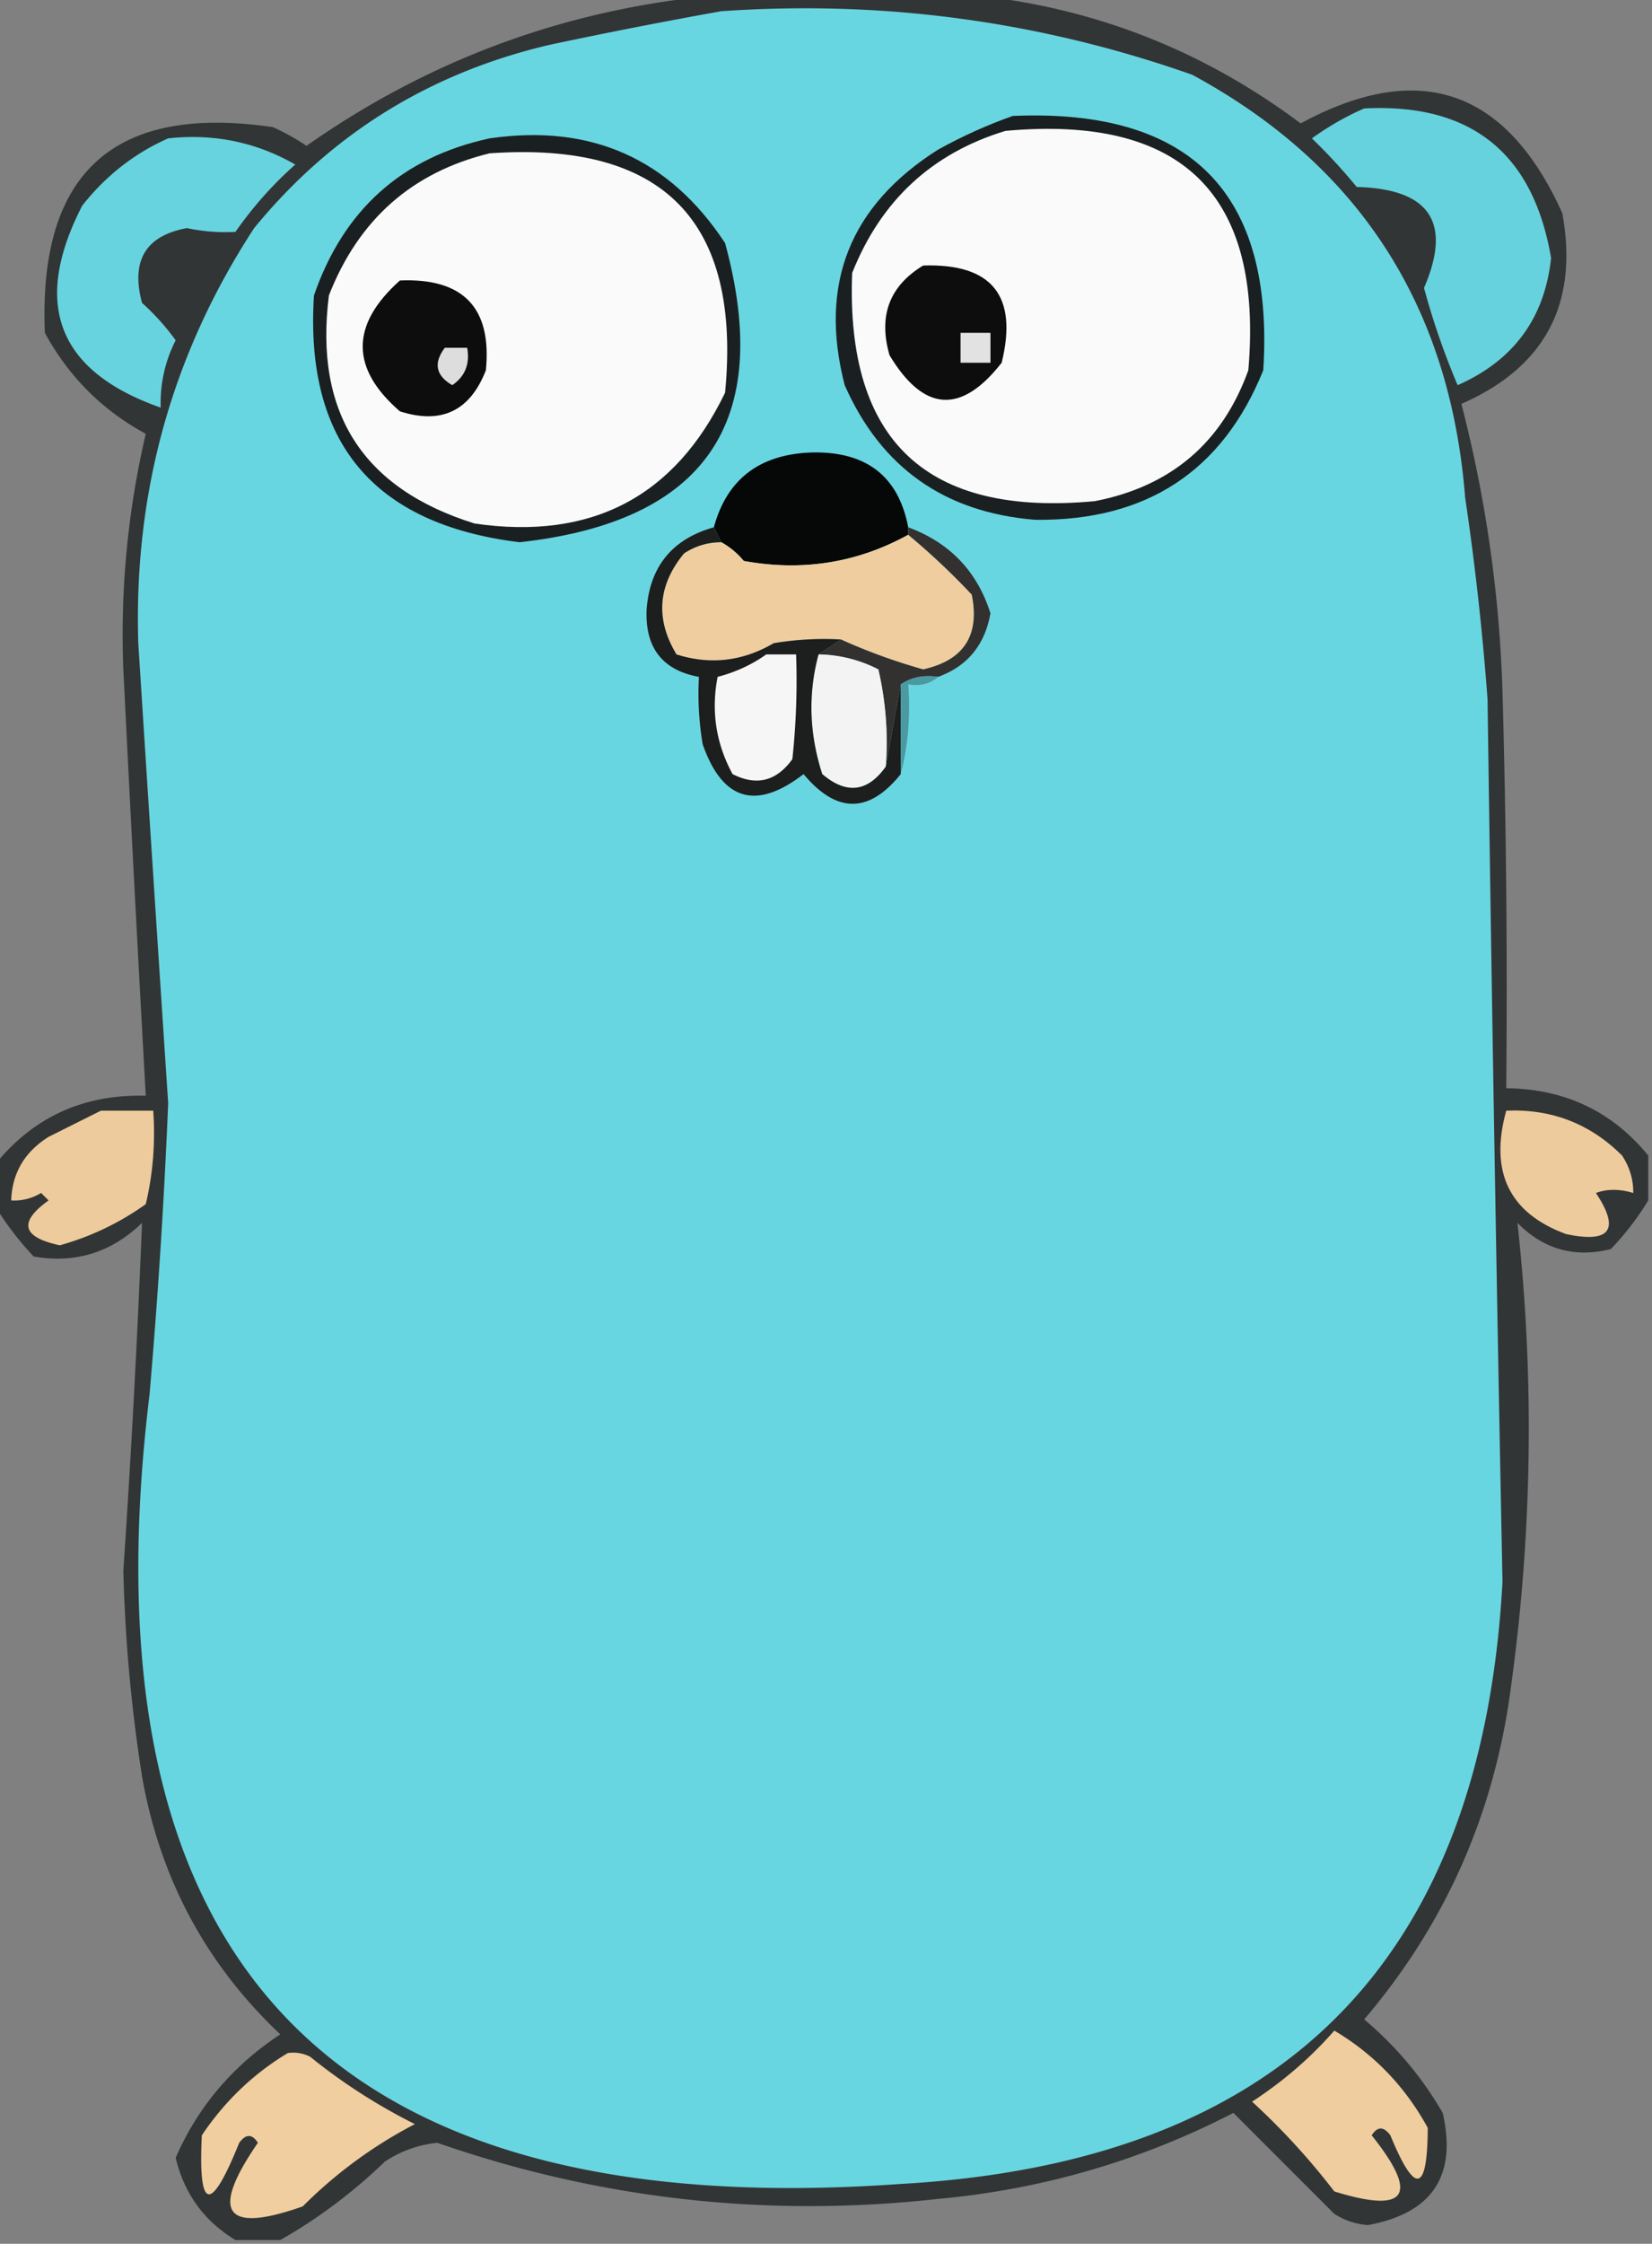 <!DOCTYPE svg PUBLIC "-//W3C//DTD SVG 1.1//EN" "http://www.w3.org/Graphics/SVG/1.1/DTD/svg11.dtd"><svg xmlns="http://www.w3.org/2000/svg" width="221" height="300" style="shape-rendering:geometricPrecision;text-rendering:geometricPrecision;image-rendering:optimizeQuality;fill-rule:evenodd;clip-rule:evenodd"><rect width="100%" height="100%" fill="#808080" stroke="none"/><path fill="#0b1010" d="M94.5-.5h37c15.633 1.826 29.8 7.493 42.5 17 15.848-8.588 27.515-4.588 35 12 2.206 12.09-2.294 20.59-13.5 25.5a174.541 174.541 0 0 1 5.5 38.5c.5 17.664.667 35.33.5 53 7.832.085 14.165 3.085 19 9v6a37.736 37.736 0 0 1-5 6.5c-4.843 1.214-9.01.047-12.5-3.5 2.313 20.97 1.98 41.97-1 63-2.307 16.443-8.807 30.943-19.5 43.5 4.252 3.581 7.752 7.748 10.5 12.5 1.931 8.416-1.402 13.416-10 15a9.62 9.62 0 0 1-4.5-1.5L165 282.5c-12.392 6.391-25.558 10.224-39.5 11.5-22.943 2.543-45.277.043-67-7.5a15.505 15.505 0 0 0-7 2.5c-4.285 4.133-8.952 7.633-14 10.5h-6c-4.188-2.527-6.854-6.193-8-11 2.978-6.821 7.645-12.321 14-16.5-9.937-9.367-16.103-20.867-18.5-34.5a210.789 210.789 0 0 1-2.5-27.5 1684.26 1684.26 0 0 0 2.5-46.5c-4.095 3.969-8.929 5.469-14.5 4.5-1.937-2.071-3.604-4.238-5-6.5v-6c5.099-6.212 11.765-9.212 20-9a9000.963 9000.963 0 0 1-3-57c-.413-10.65.587-21.15 3-31.5C13.689 54.856 9.189 50.356 6 44.5 5.116 23.05 15.283 13.883 36.5 17c1.58.706 3.08 1.54 4.5 2.5C57.114 8.185 74.947 1.518 94.5-.5Z" style="opacity:.664"/><path fill="#68d6e1" d="M96.5 1.5c21.648-1.503 42.648 1.33 63 8.5 22.309 12.083 34.476 30.916 36.5 56.5a371.395 371.395 0 0 1 3 27 18901.43 18901.43 0 0 0 2 118c-2.79 50.79-29.623 77.623-80.5 80.5C44.27 297.439 10.77 262.272 20 186.5a874.46 874.46 0 0 0 2.5-39 24799.744 24799.744 0 0 1-4-61.5c-.63-20.225 4.538-38.725 15.5-55.5C44.288 17.927 57.455 9.76 73.5 6a713.111 713.111 0 0 1 23-4.5Z" style="opacity:1"/><path fill="#66d2dd" d="M182.5 14.5c14.269-.729 22.603 5.938 25 20-.857 8.033-5.024 13.7-12.5 17a99.748 99.748 0 0 1-4.5-13c3.78-8.75.78-13.25-9-13.5a76.251 76.251 0 0 0-6-6.5c2.265-1.627 4.599-2.96 7-4Z" style="opacity:1"/><path fill="#67d3de" d="M22.5 18.5c6.111-.662 11.778.505 17 3.5a51.045 51.045 0 0 0-8 9c-2.134.127-4.3-.04-6.5-.5-5.518 1.016-7.518 4.35-6 10a31.325 31.325 0 0 1 4.5 5 18.347 18.347 0 0 0-2 9C7.716 49.662 4.216 40.662 11 27.5c3.16-4.01 6.994-7.01 11.5-9Z" style="opacity:1"/><path fill="#1a2021" d="M65.5 18.5c13.556-1.968 24.056 2.699 31.5 14 6.522 23.927-2.644 37.26-27.5 40-19.58-2.408-28.747-13.408-27.5-33 3.97-11.477 11.803-18.477 23.5-21Z" style="opacity:1"/><path fill="#fafafa" d="M65.5 20.5c23.201-1.633 33.701 9.033 31.5 32C90.282 66.432 79.115 72.265 63.5 70 48.511 65.331 42.011 55.165 44 39.5c3.96-10.136 11.127-16.47 21.5-19Z" style="opacity:1"/><path fill="#1a2021" d="M135.5 15.5c23.821-1.013 34.988 10.32 33.5 34-5.458 13.5-15.625 20.166-30.5 20-12.129-.972-20.629-6.972-25.5-18-3.497-13.51.669-24.01 12.5-31.5 3.315-1.83 6.649-3.33 10-4.5Z" style="opacity:1"/><path fill="#fafafa" d="M134.5 17.5c23.675-2.158 34.508 8.509 32.5 32-3.488 9.673-10.322 15.506-20.5 17.5-22.529 2.135-33.362-8.032-32.5-30.5 3.841-9.678 10.674-16.012 20.5-19Z" style="opacity:1"/><path fill="#0d0d0d" d="M123.5 35.5c9.205-.294 12.705 4.04 10.5 13-5.421 6.933-10.421 6.6-15-1-1.522-5.259-.022-9.259 4.5-12ZM53.5 37.5c8.486-.349 12.32 3.651 11.5 12-2.11 5.445-5.944 7.278-11.5 5.5-6.637-5.737-6.637-11.57 0-17.5Z" style="opacity:1"/><path fill="#e2e2e2" d="M128.5 44.5h4v4h-4v-4Z" style="opacity:1"/><path fill="#ddd" d="M59.5 46.5h3c.384 2.165-.283 3.831-2 5-2.204-1.282-2.538-2.949-1-5Z" style="opacity:1"/><path fill="#050807" d="M121.5 70.5v1c-6.82 3.757-14.154 4.924-22 3.5a10.521 10.521 0 0 0-3-2.5l-1-2c1.737-6.401 6.071-9.734 13-10 7.352-.197 11.685 3.137 13 10Z" style="opacity:1"/><path fill="#f0cd9e" d="M121.5 71.5a94.29 94.29 0 0 1 8.5 8c1.105 5.456-1.062 8.79-6.5 10a78.024 78.024 0 0 1-11-4 40.939 40.939 0 0 0-9 .5c-4.145 2.426-8.478 2.926-13 1.5-2.848-4.72-2.515-9.22 1-13.5 1.525-1.009 3.192-1.509 5-1.5a10.521 10.521 0 0 1 3 2.5c7.846 1.424 15.18.257 22-3.5Z" style="opacity:1"/><path fill="#333030" d="M121.5 70.5c5.561 2.06 9.228 5.894 11 11.5-.752 4.242-3.085 7.076-7 8.5-1.915-.284-3.581.049-5 1l-2 11a43.116 43.116 0 0 0-1-13 18.07 18.07 0 0 0-8-2l3-2a78.024 78.024 0 0 0 11 4c5.438-1.21 7.605-4.544 6.5-10a94.29 94.29 0 0 0-8.5-8v-1Z" style="opacity:1"/><path fill="#f3f3f3" d="M109.5 87.5a18.07 18.07 0 0 1 8 2 43.116 43.116 0 0 1 1 13c-2.429 3.415-5.262 3.749-8.5 1-1.748-5.4-1.914-10.734-.5-16Z" style="opacity:1"/><path fill="#1d1e1e" d="m95.5 70.5 1 2c-1.808-.009-3.475.491-5 1.5-3.515 4.28-3.848 8.78-1 13.5 4.522 1.426 8.855.926 13-1.5a40.939 40.939 0 0 1 9-.5l-3 2c-1.414 5.266-1.248 10.6.5 16 3.238 2.749 6.071 2.415 8.5-1l2-11v12c-4.251 5.291-8.585 5.291-13 0-6.355 4.896-10.855 3.563-13.5-4a40.936 40.936 0 0 1-.5-9c-4.88-.892-7.213-3.892-7-9 .432-5.766 3.432-9.432 9-11Z" style="opacity:1"/><path fill="#f6f6f6" d="M102.5 87.5h4a98.433 98.433 0 0 1-.5 14c-2.128 2.958-4.794 3.624-8 2-2.22-4.095-2.887-8.428-2-13 2.415-.632 4.582-1.632 6.5-3Z" style="opacity:1"/><path fill="#4b99a1" d="M125.5 90.5c-1.068.934-2.401 1.268-4 1 .317 4.202-.017 8.202-1 12v-12c1.419-.951 3.085-1.284 5-1Z" style="opacity:1"/><path fill="#edcb9d" d="M201.5 148.5c6.061-.258 11.228 1.742 15.5 6 1.009 1.525 1.509 3.192 1.5 5-1.831-.552-3.497-.552-5 0 3.259 4.92 1.926 6.753-4 5.5-7.597-2.797-10.264-8.297-8-16.5Z" style="opacity:1"/><path fill="#edcb9c" d="M13.5 148.5h7c.297 4.267-.036 8.434-1 12.5A36.618 36.618 0 0 1 8 166.5c-5.06-1.086-5.56-3.086-1.5-6l-1-1a6.845 6.845 0 0 1-4 1c.122-3.647 1.788-6.481 5-8.5l7-3.5Z" style="opacity:1"/><path fill="#efcd9e" d="M178.5 271.5c5.315 3.15 9.481 7.483 12.5 13-.035 8.704-1.701 9.037-5 1-.893-1.211-1.726-1.211-2.5 0 6.408 8.023 4.741 10.523-5 7.5a93.285 93.285 0 0 0-11-12c4.184-2.73 7.85-5.896 11-9.5Z" style="opacity:1"/><path fill="#f1ce9f" d="M38.5 274.5a4.934 4.934 0 0 1 3 .5 76.728 76.728 0 0 0 14 9 60.738 60.738 0 0 0-15 11c-10.454 3.695-12.454.862-6-8.5-.774-1.211-1.607-1.211-2.5 0-3.828 9.498-5.494 9.164-5-1 3.07-4.573 6.904-8.239 11.5-11Z" style="opacity:1"/></svg>